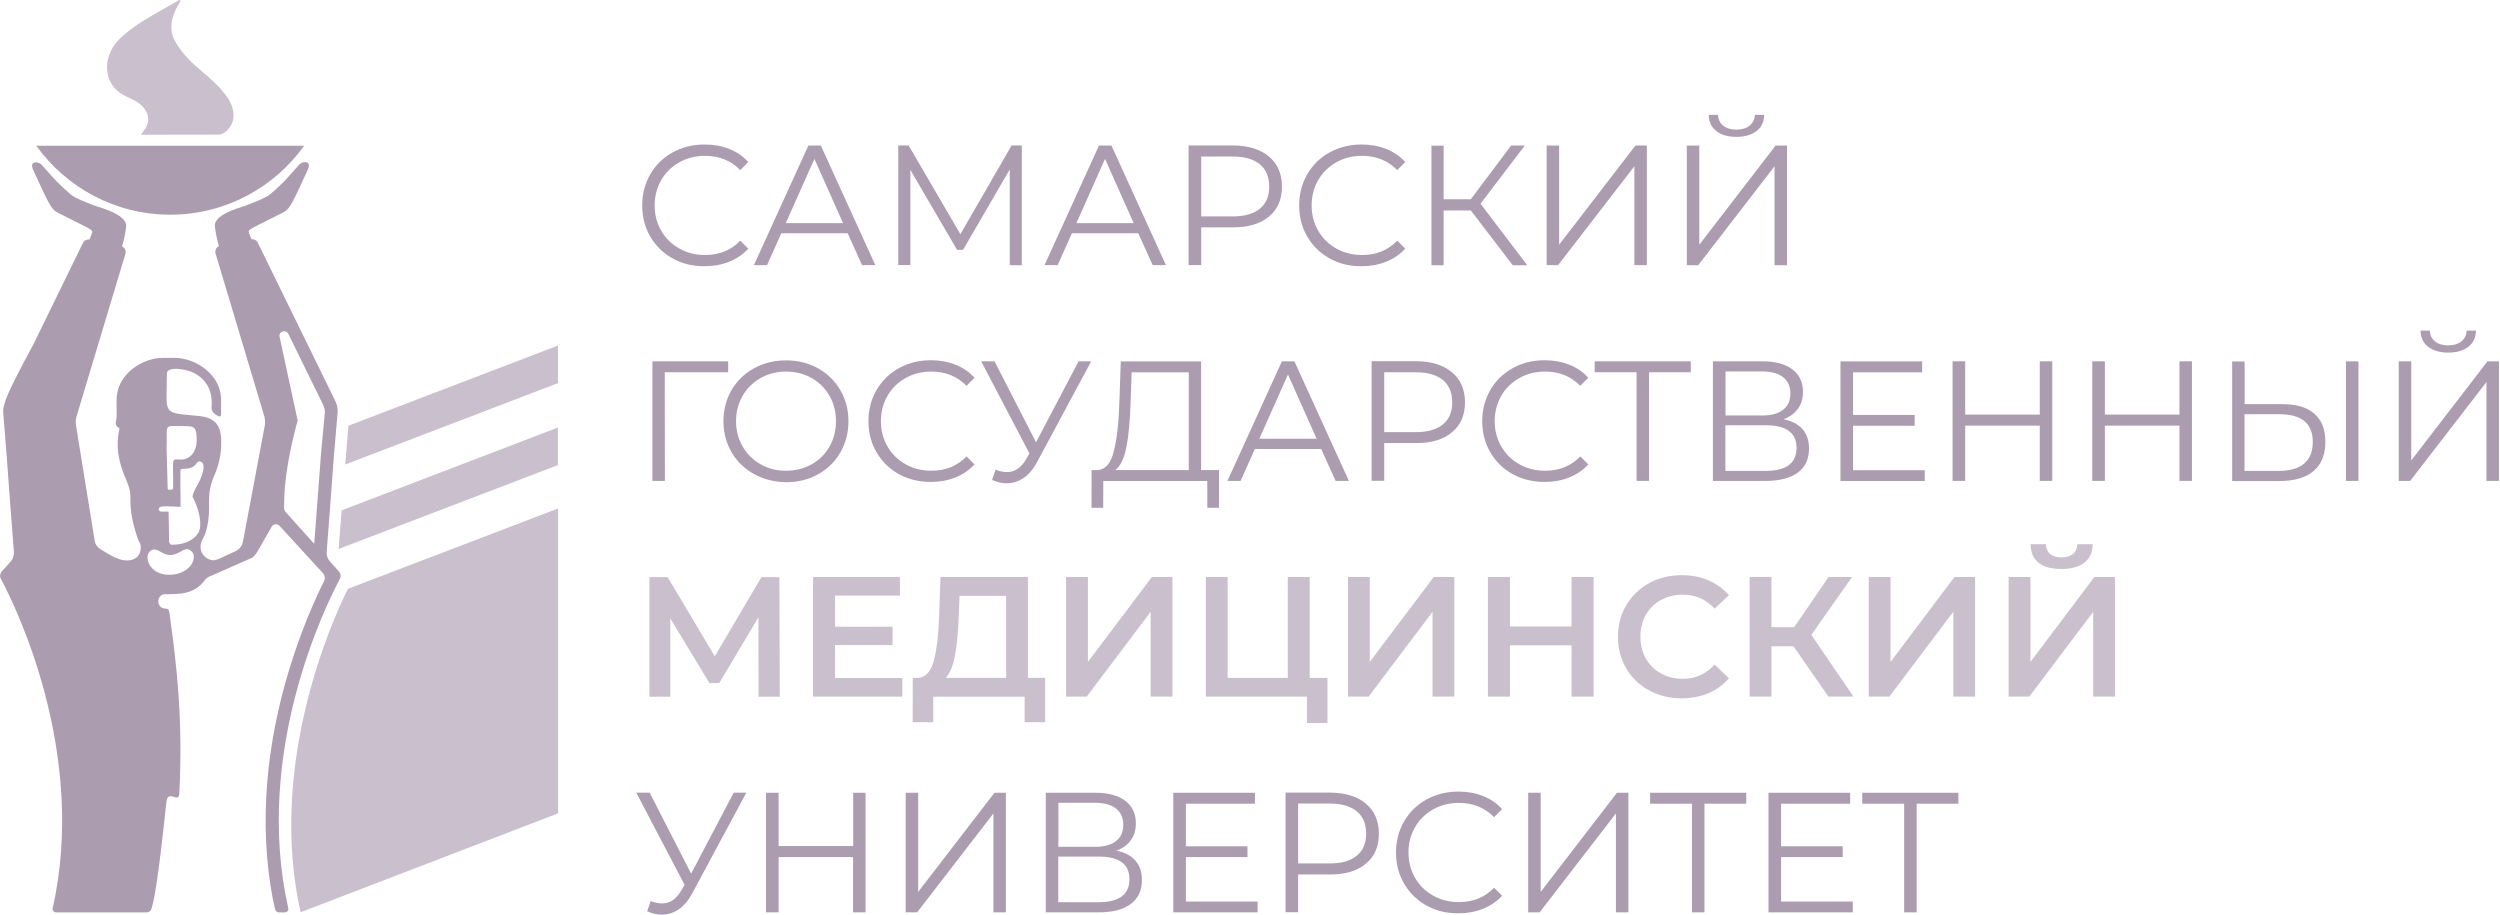 <?xml version="1.0" encoding="UTF-8"?> <svg xmlns="http://www.w3.org/2000/svg" width="574" height="210" viewBox="0 0 574 210" fill="none"> <path d="M154.44 59.335C152.27 58.124 150.551 56.459 149.315 54.34C148.079 52.221 147.446 49.829 147.446 47.164C147.446 44.53 148.079 42.139 149.315 39.989C150.551 37.87 152.27 36.174 154.44 34.993C156.641 33.782 159.083 33.177 161.797 33.177C163.817 33.177 165.716 33.51 167.434 34.206C169.153 34.872 170.6 35.871 171.806 37.204L169.967 39.05C167.826 36.871 165.143 35.781 161.887 35.781C159.716 35.781 157.757 36.265 155.978 37.264C154.199 38.263 152.812 39.626 151.818 41.351C150.823 43.077 150.31 45.015 150.31 47.164C150.31 49.314 150.823 51.252 151.818 52.977C152.812 54.703 154.199 56.066 155.978 57.065C157.757 58.064 159.716 58.548 161.887 58.548C165.173 58.548 167.856 57.458 169.967 55.248L171.806 57.095C170.6 58.397 169.153 59.396 167.404 60.092C165.686 60.789 163.786 61.122 161.767 61.122C159.053 61.152 156.611 60.546 154.44 59.335Z" fill="#AB9DAF"></path> <path d="M194.617 53.555H179.393L176.106 60.882H173.092L185.603 33.421H188.467L200.979 60.882H197.934L194.617 53.555ZM193.562 51.224L186.99 36.479L180.418 51.224H193.562Z" fill="#AB9DAF"></path> <path d="M234.613 33.428V60.888H231.839V38.908L221.106 57.376H219.75L209.017 38.999V60.858H206.243V33.398H208.625L220.503 53.774L232.261 33.398H234.613V33.428Z" fill="#AB9DAF"></path> <path d="M261.343 53.555H246.118L242.832 60.882H239.817L252.328 33.421H255.192L267.704 60.882H264.659L261.343 53.555ZM260.288 51.224L253.715 36.479L247.143 51.224H260.288Z" fill="#AB9DAF"></path> <path d="M291.357 35.941C293.346 37.606 294.341 39.907 294.341 42.844C294.341 45.781 293.346 48.082 291.357 49.717C289.367 51.382 286.653 52.199 283.156 52.199H275.8V60.858H272.906V33.398H283.156C286.653 33.428 289.367 34.276 291.357 35.941ZM289.276 47.9C290.723 46.719 291.417 45.024 291.417 42.844C291.417 40.634 290.693 38.908 289.276 37.727C287.829 36.547 285.779 35.941 283.066 35.941H275.8V49.686H283.066C285.779 49.686 287.859 49.081 289.276 47.9Z" fill="#AB9DAF"></path> <path d="M305.28 59.335C303.109 58.124 301.391 56.459 300.155 54.34C298.919 52.221 298.285 49.829 298.285 47.164C298.285 44.53 298.919 42.139 300.155 39.989C301.391 37.87 303.109 36.174 305.28 34.993C307.481 33.782 309.923 33.177 312.636 33.177C314.656 33.177 316.555 33.51 318.274 34.206C319.992 34.872 321.439 35.871 322.645 37.204L320.806 39.05C318.666 36.871 315.983 35.781 312.727 35.781C310.556 35.781 308.596 36.265 306.817 37.264C305.039 38.263 303.652 39.626 302.657 41.351C301.662 43.077 301.15 45.015 301.15 47.164C301.15 49.314 301.662 51.252 302.657 52.977C303.652 54.703 305.039 56.066 306.817 57.065C308.596 58.064 310.556 58.548 312.727 58.548C316.013 58.548 318.696 57.458 320.806 55.248L322.645 57.095C321.439 58.397 319.992 59.396 318.244 60.092C316.525 60.789 314.626 61.122 312.606 61.122C309.893 61.152 307.451 60.546 305.28 59.335Z" fill="#AB9DAF"></path> <path d="M337.698 48.317H331.457V60.912H328.653V33.452H331.457V45.744H337.698L346.954 33.421H350.089L339.929 46.773L350.662 60.912H347.345L337.698 48.317Z" fill="#AB9DAF"></path> <path d="M355.112 33.421H357.976V56.189L375.492 33.421H378.115V60.882H375.251V38.175L357.735 60.882H355.112V33.421Z" fill="#AB9DAF"></path> <path d="M387.294 33.423H390.158V56.191L407.674 33.423H410.297V60.883H407.433V38.176L389.917 60.883H387.294V33.423ZM394.078 30.093C392.932 29.215 392.359 27.973 392.329 26.369H394.469C394.5 27.428 394.892 28.246 395.645 28.851C396.399 29.457 397.424 29.76 398.69 29.76C399.926 29.76 400.951 29.457 401.705 28.851C402.459 28.246 402.881 27.428 402.911 26.369H405.051C405.021 27.973 404.449 29.215 403.303 30.093C402.157 30.971 400.62 31.425 398.69 31.425C396.761 31.425 395.223 31.001 394.078 30.093Z" fill="#AB9DAF"></path> <path d="M167.187 85.468H152.626L152.656 110.415H149.792V82.955H167.187V85.468Z" fill="#AB9DAF"></path> <path d="M173.126 108.842C170.925 107.631 169.207 105.966 167.971 103.846C166.735 101.727 166.102 99.335 166.102 96.701C166.102 94.067 166.735 91.675 167.971 89.556C169.207 87.437 170.925 85.772 173.126 84.561C175.327 83.349 177.769 82.744 180.482 82.744C183.196 82.744 185.638 83.349 187.808 84.561C189.979 85.772 191.698 87.437 192.934 89.556C194.17 91.675 194.803 94.067 194.803 96.731C194.803 99.365 194.17 101.757 192.934 103.907C191.698 106.026 189.979 107.722 187.808 108.902C185.638 110.113 183.196 110.719 180.482 110.719C177.769 110.658 175.327 110.053 173.126 108.842ZM186.361 106.601C188.11 105.633 189.467 104.27 190.461 102.514C191.456 100.788 191.939 98.82 191.939 96.701C191.939 94.552 191.456 92.614 190.461 90.888C189.467 89.162 188.11 87.8 186.361 86.801C184.613 85.832 182.653 85.317 180.513 85.317C178.342 85.317 176.382 85.802 174.634 86.801C172.885 87.8 171.498 89.132 170.503 90.888C169.508 92.614 168.996 94.582 168.996 96.701C168.996 98.851 169.508 100.788 170.503 102.514C171.498 104.24 172.885 105.602 174.634 106.601C176.382 107.601 178.342 108.085 180.513 108.085C182.653 108.085 184.613 107.57 186.361 106.601Z" fill="#AB9DAF"></path> <path d="M206.388 108.869C204.218 107.658 202.499 105.993 201.263 103.874C200.027 101.754 199.394 99.362 199.394 96.698C199.394 94.064 200.027 91.672 201.263 89.523C202.499 87.403 204.218 85.738 206.388 84.527C208.589 83.316 211.031 82.711 213.744 82.711C215.764 82.711 217.664 83.044 219.382 83.74C221.101 84.406 222.548 85.405 223.754 86.737L221.915 88.584C219.774 86.404 217.091 85.314 213.835 85.314C211.664 85.314 209.705 85.799 207.926 86.798C206.147 87.797 204.76 89.159 203.765 90.885C202.77 92.611 202.258 94.549 202.258 96.698C202.258 98.848 202.77 100.785 203.765 102.511C204.76 104.237 206.147 105.599 207.926 106.598C209.705 107.598 211.664 108.082 213.835 108.082C217.121 108.082 219.804 106.992 221.915 104.782L223.754 106.629C222.548 107.931 221.101 108.93 219.352 109.626C217.634 110.322 215.734 110.655 213.714 110.655C211.001 110.655 208.559 110.05 206.388 108.869Z" fill="#AB9DAF"></path> <path d="M250.538 82.955L238.117 106.086C237.243 107.721 236.188 108.962 235.012 109.749C233.836 110.536 232.54 110.96 231.123 110.96C230.068 110.96 228.952 110.718 227.776 110.203L228.59 107.842C229.525 108.205 230.399 108.387 231.183 108.387C232.992 108.387 234.439 107.418 235.585 105.45L236.369 104.118L225.274 82.955H228.349L237.876 101.544L247.644 82.955H250.538Z" fill="#AB9DAF"></path> <path d="M279.881 107.926V116.585H277.198V110.439H253.32L253.29 116.585H250.607L250.637 107.926H251.994C253.802 107.835 255.039 106.382 255.732 103.627C256.425 100.872 256.878 96.936 257.028 91.88L257.33 82.978H275.781V107.926H279.881ZM258.656 102.476C258.144 105.171 257.3 106.987 256.094 107.926H272.947V85.491H259.832L259.591 92.152C259.47 96.33 259.169 99.782 258.656 102.476Z" fill="#AB9DAF"></path> <path d="M303.345 103.089H288.12L284.834 110.415H281.819L294.331 82.955H297.195L309.706 110.415H306.661L303.345 103.089ZM302.29 100.727L295.718 85.983L289.145 100.727H302.29Z" fill="#AB9DAF"></path> <path d="M333.375 85.475C335.364 87.14 336.359 89.441 336.359 92.378C336.359 95.314 335.364 97.615 333.375 99.25C331.385 100.916 328.671 101.733 325.174 101.733H317.818V110.392H314.924V82.932H325.174C328.641 82.962 331.385 83.81 333.375 85.475ZM331.294 97.434C332.741 96.253 333.435 94.558 333.435 92.378C333.435 90.168 332.711 88.442 331.294 87.261C329.847 86.08 327.797 85.475 325.084 85.475H317.818V99.22H325.084C327.797 99.22 329.847 98.615 331.294 97.434Z" fill="#AB9DAF"></path> <path d="M347.313 108.869C345.143 107.658 343.424 105.993 342.188 103.874C340.952 101.754 340.319 99.362 340.319 96.698C340.319 94.064 340.952 91.672 342.188 89.523C343.424 87.403 345.143 85.738 347.313 84.527C349.514 83.316 351.956 82.711 354.67 82.711C356.69 82.711 358.589 83.044 360.307 83.74C362.026 84.406 363.473 85.405 364.679 86.737L362.84 88.584C360.699 86.404 358.016 85.314 354.76 85.314C352.589 85.314 350.63 85.799 348.851 86.798C347.072 87.797 345.685 89.159 344.691 90.885C343.696 92.611 343.183 94.549 343.183 96.698C343.183 98.848 343.696 100.785 344.691 102.511C345.685 104.237 347.072 105.599 348.851 106.598C350.63 107.598 352.589 108.082 354.76 108.082C358.046 108.082 360.729 106.992 362.84 104.782L364.679 106.629C363.473 107.931 362.026 108.93 360.277 109.626C358.559 110.322 356.659 110.655 354.64 110.655C351.926 110.655 349.484 110.05 347.313 108.869Z" fill="#AB9DAF"></path> <path d="M388.235 85.468H378.618V110.415H375.754V85.468H366.137V82.955H388.205V85.468H388.235Z" fill="#AB9DAF"></path> <path d="M413.875 98.547C414.87 99.698 415.352 101.181 415.352 102.998C415.352 105.39 414.508 107.206 412.819 108.478C411.131 109.749 408.659 110.415 405.403 110.415H393.283V82.955H404.649C407.574 82.955 409.835 83.561 411.493 84.772C413.121 85.983 413.965 87.708 413.965 89.979C413.965 91.523 413.573 92.825 412.789 93.885C412.005 94.944 410.92 95.731 409.503 96.246C411.433 96.67 412.88 97.427 413.875 98.547ZM396.178 95.398H404.529C406.639 95.398 408.267 94.975 409.383 94.097C410.528 93.219 411.071 91.977 411.071 90.342C411.071 88.707 410.498 87.436 409.383 86.588C408.237 85.71 406.639 85.286 404.529 85.286H396.178V95.398ZM412.488 102.816C412.488 99.365 410.136 97.639 405.403 97.639H396.147V108.114H405.403C410.136 108.114 412.488 106.358 412.488 102.816Z" fill="#AB9DAF"></path> <path d="M441.928 107.926V110.439H422.572V82.978H441.325V85.491H425.467V95.27H439.606V97.753H425.467V107.956H441.928V107.926Z" fill="#AB9DAF"></path> <path d="M471.194 82.955V110.415H468.33V97.73H451.206V110.415H448.312V82.955H451.206V95.186H468.33V82.955H471.194Z" fill="#AB9DAF"></path> <path d="M503.267 82.955V110.415H500.403V97.73H483.278V110.415H480.384V82.955H483.278V95.186H500.403V82.955H503.267Z" fill="#AB9DAF"></path> <path d="M531.346 94.975C533.065 96.428 533.909 98.577 533.909 101.423C533.909 104.39 533.005 106.631 531.196 108.145C529.387 109.689 526.764 110.446 523.357 110.446H512.504V82.985H515.368V92.795H523.96C527.186 92.764 529.658 93.491 531.346 94.975ZM529.055 106.419C530.382 105.299 531.015 103.634 531.015 101.423C531.015 97.215 528.422 95.096 523.267 95.096H515.338V108.114H523.267C525.829 108.114 527.729 107.539 529.055 106.419ZM538.642 82.955H541.506V110.415H538.642V82.955Z" fill="#AB9DAF"></path> <path d="M550.753 82.957H553.617V105.724L571.133 82.957H573.756V110.417H570.892V87.71L553.376 110.417H550.753V82.957ZM557.506 79.626C556.361 78.748 555.788 77.507 555.758 75.903H557.898C557.928 76.962 558.32 77.78 559.074 78.385C559.828 78.991 560.853 79.293 562.119 79.293C563.355 79.293 564.38 78.991 565.134 78.385C565.887 77.78 566.31 76.962 566.34 75.903H568.48C568.45 77.507 567.877 78.748 566.732 79.626C565.586 80.504 564.048 80.959 562.119 80.959C560.189 80.959 558.652 80.504 557.506 79.626Z" fill="#AB9DAF"></path> <path d="M174.157 159.946L174.127 141.75L165.143 156.828H162.881L153.897 141.993V159.976H149.104V132.516H153.294L164.118 150.682L174.82 132.516H178.95L179.041 159.976H174.157V159.946Z" fill="#CABFCD"></path> <path d="M207.166 155.674V159.943H186.665V132.483H206.623V136.752H191.73V143.897H204.935V148.105H191.73V155.674H207.166Z" fill="#CABFCD"></path> <path d="M239.962 155.644V165.817H235.259V159.974H214.276V165.817H209.543L209.573 155.644H210.749C212.467 155.553 213.673 154.282 214.366 151.829C215.06 149.347 215.482 145.804 215.633 141.202L215.934 132.483H236.013V155.644H239.962ZM219.25 150.558C218.798 152.919 218.105 154.615 217.14 155.644H231.008V136.812H220.306L220.125 141.687C219.974 145.229 219.703 148.196 219.25 150.558Z" fill="#CABFCD"></path> <path d="M244.774 132.483H249.779V151.981L264.461 132.483H269.194V159.943H264.189V140.476L249.507 159.943H244.774V132.483Z" fill="#CABFCD"></path> <path d="M304.779 155.646V166H300.076V159.945H276.862V132.485H281.867V155.646H295.675V132.485H300.709V155.646H304.779Z" fill="#CABFCD"></path> <path d="M309.498 132.483H314.502V151.981L329.184 132.483H333.918V159.943H328.913V140.476L314.231 159.943H309.498V132.483Z" fill="#CABFCD"></path> <path d="M365.886 132.483V159.943H360.822V148.166H346.682V159.943H341.617V132.483H346.682V143.836H360.822V132.483H365.886Z" fill="#CABFCD"></path> <path d="M378.63 158.518C376.399 157.307 374.65 155.612 373.384 153.462C372.118 151.312 371.485 148.89 371.485 146.196C371.485 143.501 372.118 141.079 373.414 138.929C374.68 136.78 376.429 135.115 378.66 133.873C380.891 132.662 383.393 132.057 386.137 132.057C388.368 132.057 390.418 132.45 392.257 133.238C394.096 134.025 395.664 135.175 396.96 136.659L393.674 139.747C391.684 137.597 389.272 136.538 386.378 136.538C384.509 136.538 382.82 136.962 381.343 137.779C379.866 138.596 378.69 139.747 377.876 141.2C377.032 142.653 376.64 144.319 376.64 146.196C376.64 148.043 377.062 149.708 377.876 151.191C378.72 152.644 379.866 153.795 381.343 154.612C382.82 155.43 384.509 155.854 386.378 155.854C389.272 155.854 391.714 154.764 393.674 152.584L396.96 155.733C395.694 157.216 394.126 158.367 392.257 159.154C390.388 159.941 388.338 160.335 386.107 160.335C383.363 160.335 380.861 159.729 378.63 158.518Z" fill="#CABFCD"></path> <path d="M411.781 148.378H406.717V159.943H401.712V132.483H406.717V143.988H411.962L419.831 132.483H425.228L415.882 145.774L425.559 159.943H419.801L411.781 148.378Z" fill="#CABFCD"></path> <path d="M429.062 132.483H434.067V151.981L448.749 132.483H453.482V159.943H448.477V140.476L433.795 159.943H429.062V132.483Z" fill="#CABFCD"></path> <path d="M461.181 132.486H466.186V151.984L480.868 132.486H485.602V159.947H480.597V140.479L465.915 159.947H461.181V132.486ZM468.025 129.186C466.849 128.217 466.246 126.794 466.216 124.948H469.774C469.804 125.916 470.105 126.673 470.708 127.188C471.311 127.703 472.185 127.975 473.331 127.975C474.447 127.975 475.321 127.703 475.954 127.188C476.587 126.673 476.919 125.916 476.949 124.948H480.476C480.446 126.764 479.843 128.187 478.607 129.156C477.401 130.125 475.622 130.639 473.301 130.639C470.98 130.639 469.231 130.155 468.025 129.186Z" fill="#CABFCD"></path> <path d="M171.35 182.025L158.929 205.126C158.054 206.761 156.999 208.002 155.824 208.789C154.648 209.577 153.351 210 151.934 210C150.879 210 149.764 209.758 148.588 209.244L149.402 206.882C150.337 207.245 151.211 207.427 151.995 207.427C153.804 207.427 155.251 206.458 156.396 204.49L157.18 203.158L146.086 181.995H149.161L158.688 200.585L168.456 181.995H171.35V182.025Z" fill="#AB9DAF"></path> <path d="M198.727 182.017V209.477H195.863V196.791H178.769V209.477H175.875V182.017H178.769V194.248H195.894V182.017H198.727Z" fill="#AB9DAF"></path> <path d="M207.948 182.017H210.812V204.784L228.328 182.017H230.951V209.477H228.087V186.77L210.57 209.477H207.948V182.017Z" fill="#AB9DAF"></path> <path d="M260.705 197.609C261.7 198.759 262.183 200.243 262.183 202.059C262.183 204.451 261.338 206.268 259.65 207.539C257.962 208.811 255.49 209.477 252.234 209.477H240.114V182.017H251.48C254.404 182.017 256.665 182.622 258.324 183.833C259.952 185.044 260.796 186.77 260.796 189.041C260.796 190.585 260.404 191.887 259.62 192.946C258.836 194.006 257.751 194.793 256.334 195.308C258.263 195.701 259.71 196.458 260.705 197.609ZM243.008 194.43H251.359C253.47 194.43 255.098 194.006 256.213 193.128C257.359 192.25 257.901 191.009 257.901 189.374C257.901 187.739 257.329 186.467 256.213 185.62C255.068 184.742 253.47 184.318 251.359 184.318H243.008V194.43ZM259.318 201.847C259.318 198.396 256.967 196.67 252.234 196.67H242.978V207.146H252.234C256.967 207.146 259.318 205.39 259.318 201.847Z" fill="#AB9DAF"></path> <path d="M288.743 206.964V209.477H269.387V182.017H288.14V184.53H272.282V194.309H286.421V196.791H272.282V206.994H288.743V206.964Z" fill="#AB9DAF"></path> <path d="M313.609 184.525C315.599 186.19 316.593 188.491 316.593 191.428C316.593 194.364 315.599 196.665 313.609 198.3C311.619 199.965 308.906 200.783 305.408 200.783H298.052V209.442H295.158V181.981H305.408C308.875 182.012 311.619 182.829 313.609 184.525ZM311.529 196.453C312.976 195.273 313.669 193.577 313.669 191.397C313.669 189.187 312.945 187.461 311.529 186.281C310.081 185.1 308.031 184.494 305.318 184.494H298.052V198.24H305.318C308.031 198.24 310.081 197.664 311.529 196.453Z" fill="#AB9DAF"></path> <path d="M327.516 207.905C325.346 206.694 323.627 205.029 322.391 202.91C321.155 200.791 320.522 198.399 320.522 195.734C320.522 193.1 321.155 190.709 322.391 188.559C323.627 186.44 325.346 184.775 327.516 183.563C329.717 182.352 332.159 181.747 334.873 181.747C336.893 181.747 338.792 182.08 340.51 182.776C342.229 183.442 343.676 184.441 344.882 185.774L343.043 187.62C340.902 185.441 338.219 184.351 334.963 184.351C332.792 184.351 330.833 184.835 329.054 185.834C327.275 186.833 325.888 188.196 324.894 189.921C323.899 191.647 323.386 193.585 323.386 195.734C323.386 197.884 323.899 199.822 324.894 201.547C325.888 203.273 327.275 204.636 329.054 205.635C330.833 206.634 332.792 207.118 334.963 207.118C338.249 207.118 340.932 206.028 343.043 203.818L344.882 205.665C343.676 206.967 342.229 207.966 340.48 208.662C338.762 209.359 336.862 209.692 334.842 209.692C332.129 209.722 329.687 209.116 327.516 207.905Z" fill="#AB9DAF"></path> <path d="M350.874 182.017H353.738V204.784L371.255 182.017H373.878V209.477H371.013V186.77L353.497 209.477H350.874V182.017Z" fill="#AB9DAF"></path> <path d="M400.964 184.53H391.347V209.477H388.483V184.53H378.866V182.017H400.934V184.53H400.964Z" fill="#AB9DAF"></path> <path d="M425.399 206.964V209.477H406.044V182.017H424.796V184.53H408.938V194.309H423.077V196.791H408.938V206.994H425.399V206.964Z" fill="#AB9DAF"></path> <path d="M449.675 184.53H440.058V209.477H437.194V184.53H427.576V182.017H449.645V184.53H449.675Z" fill="#AB9DAF"></path> <path d="M80.006 97.739L79.433 104.551C79.403 105.187 79.343 105.913 79.282 106.64L128.122 87.96V79.331L80.006 97.739Z" fill="#CABFCD"></path> <path d="M78.443 117.17C78.383 117.927 78.323 118.684 78.262 119.441C78.081 121.954 77.9 124.285 77.75 126.041L128.097 106.785V98.157L78.443 117.17Z" fill="#CABFCD"></path> <path d="M79.9 135.182C75.74 143.417 61.51 176.176 69.016 209.449L128.137 186.742V116.744L79.9 135.182Z" fill="#CABFCD"></path> <path d="M53.175 24.187C52.692 22.916 52.029 22.068 51.366 21.25C49.466 18.889 47.386 17.315 45.366 15.528C43.527 13.924 41.748 12.168 40.211 9.473C39.186 7.687 39.065 5.598 39.879 3.327C40.211 2.358 40.663 1.601 41.085 0.875C41.899 -0.488 40.874 0.148 40.874 0.148C39.789 0.784 38.703 1.42 37.618 2.025C34.392 3.842 31.166 5.598 28.061 8.353C27.006 9.292 25.981 10.412 25.197 12.289C24.323 14.408 24.353 16.8 25.318 18.738C25.921 19.949 26.644 20.645 27.428 21.22C28.634 22.128 29.9 22.492 31.136 23.218C31.95 23.703 32.734 24.248 33.397 25.308C34.242 26.609 34.242 28.154 33.397 29.486C33.096 29.97 32.734 30.424 32.342 30.939L50.069 30.909C51.064 30.909 52.029 30.303 52.873 29.062C53.748 27.76 53.868 25.974 53.175 24.187Z" fill="#CABFCD"></path> <path d="M8.335 33.456C15.209 43.054 26.424 49.291 39.086 49.291C51.748 49.291 62.964 43.054 69.837 33.456H8.335Z" fill="#AB9DAF"></path> <path d="M77.781 131.156L75.76 128.916C75.218 128.31 74.947 127.523 75.007 126.705C75.369 121.649 76.273 110.447 76.695 104.301L77.509 94.855C77.6 93.916 77.419 92.948 76.997 92.1L59.179 55.708C58.908 55.163 58.335 54.86 57.762 54.921L57.521 54.406C56.948 52.378 55.772 53.498 63.942 49.32C66.445 48.048 66.143 48.866 70.665 38.966C71.691 36.725 69.399 36.998 68.706 37.785C64.998 41.993 64.998 41.993 62.043 44.597C61.018 45.475 57.34 46.868 56.164 47.291C54.988 47.715 48.808 49.32 49.351 52.136C49.471 52.832 49.532 53.982 50.255 56.526C49.562 56.859 49.26 57.646 49.532 58.342L60.505 94.976C60.837 95.824 60.928 96.762 60.807 97.64L55.802 124.253C55.652 125.252 55.019 126.1 54.114 126.524C51.401 127.795 50.014 128.492 49.32 128.613C47.542 128.885 44.738 126.645 46.728 123.405C47.059 122.86 47.391 121.71 47.542 121.074C47.994 119.046 48.024 117.592 47.994 115.17C47.964 113.081 48.356 111.053 49.23 109.115C50.255 106.754 50.798 104.241 50.798 101.667C50.798 98.639 50.225 95.975 45.733 95.521C36.96 94.643 38.316 95.461 38.316 85.772C38.316 84.046 42.507 84.713 44.135 85.439C46.125 86.347 49.019 88.527 48.567 93.523C48.476 94.552 49.411 95.188 50.165 95.582C50.436 95.733 50.768 95.521 50.768 95.188C50.707 93.311 50.948 91.373 50.466 89.557C49.32 85.288 44.497 82.169 40.095 82.169H37.442C32.95 82.169 28.217 85.288 27.071 89.557C26.498 91.676 26.92 93.826 26.739 95.975C26.679 96.732 26.197 97.701 27.312 98.246C27.523 98.337 27.372 98.639 27.342 98.852C27.282 99.275 27.161 99.699 27.131 100.123C26.679 103.605 27.553 106.905 28.94 110.084C29.513 111.416 29.965 112.688 29.935 114.201C29.875 117.683 30.538 120.469 31.654 123.738C31.804 124.162 32.136 124.647 32.257 125.04C32.257 125.101 32.287 125.192 32.287 125.252C32.347 125.797 32.498 128.128 29.905 128.613C27.734 129.006 25.684 127.704 23.122 126.13C22.398 125.676 21.855 124.98 21.735 124.132L17.454 97.701C17.303 96.793 17.424 95.884 17.755 95.006L28.759 58.403C29.031 57.706 28.699 56.889 28.036 56.586C28.759 54.043 28.82 52.892 28.94 52.196C29.453 49.35 23.302 47.746 22.127 47.352C20.951 46.928 17.243 45.566 16.248 44.657C13.293 42.054 13.293 42.054 9.585 37.845C8.892 37.058 6.6 36.786 7.625 39.026C12.148 48.926 11.846 48.079 14.348 49.38C22.519 53.559 21.343 52.469 20.77 54.467L20.529 54.982C19.926 54.921 19.353 55.194 19.052 55.769L7.655 79.081C4.339 85.197 1.565 90.586 1.113 92.463V92.493C0.812 93.25 0.661 94.098 0.751 94.946L1.505 104.331C1.927 110.477 2.802 121.619 3.193 126.705C3.254 127.523 2.982 128.34 2.44 128.946L0.42 131.186C-0.002 131.671 -0.093 132.367 0.209 132.912C3.405 138.876 20.167 172.695 12.087 208.602C12.027 209.056 12.389 209.48 12.871 209.48H33.734C34.156 209.48 34.638 209.147 34.759 208.723C36.146 204.575 37.864 187.076 38.166 184.502C38.346 182.807 38.648 182.534 40.306 183.079C40.758 183.231 41.09 182.958 41.15 182.474C42.085 164.702 40.457 151.895 38.889 140.632C38.799 139.906 38.557 139.785 37.955 139.724C37.924 139.724 37.894 139.724 37.864 139.724C35.754 139.573 35.874 136.394 37.985 136.424C41.241 136.424 44.527 136.485 46.969 133.275C47.24 132.912 47.602 132.609 48.024 132.397L57.792 128.098C58.365 127.826 58.817 127.099 59.149 126.584L62.375 120.923C62.767 120.257 63.671 120.166 64.184 120.741L74.193 131.64C74.615 132.125 74.705 132.791 74.434 133.366C72.504 137.211 69.068 144.72 66.143 154.59C63.641 163.037 62.013 171.484 61.35 179.688C60.596 188.953 61.018 197.945 62.646 206.452L63.158 208.723C63.249 209.177 63.641 209.48 64.093 209.48H65.42C65.902 209.48 66.264 209.056 66.204 208.602C58.094 172.755 74.796 138.997 78.022 132.942C78.323 132.367 78.233 131.64 77.781 131.156ZM38.286 99.245C38.286 97.519 38.98 97.852 40.849 97.822C41.663 97.822 42.959 97.822 43.773 97.913C44.919 98.064 45.16 98.942 45.16 101.213C45.16 103.484 43.803 105.512 41.572 105.512C39.16 105.512 39.794 104.695 39.763 112.112C39.763 112.536 38.497 112.566 38.497 112.203C38.497 111.81 38.286 103.877 38.256 103.151C38.286 102.757 38.286 99.76 38.286 99.245ZM38.859 131.973C34.096 131.973 32.89 127.553 34.608 126.433C36.085 125.434 37.05 127.462 39.16 127.432C41.301 127.371 42.296 125.464 43.592 126.282C45.883 127.644 43.743 131.973 38.859 131.973ZM45.883 121.347C45.853 121.468 45.823 121.589 45.793 121.71C45.793 121.74 45.763 121.801 45.763 121.831C45.672 122.134 45.522 122.406 45.311 122.648C43.592 124.98 40.457 125.07 39.583 125.07C39.492 125.07 39.402 125.07 39.341 125.07C38.98 124.98 38.799 124.465 38.799 124.192C38.829 121.952 38.738 119.742 38.708 117.471C38.286 117.411 37.804 117.471 37.472 117.471C37.05 117.471 36.538 117.501 36.447 116.987C36.327 116.29 37.412 116.2 38.286 116.26C38.588 116.23 40.487 116.321 41.452 116.381V113.505C41.422 113.202 41.422 112.869 41.422 112.445C41.422 111.779 41.391 109.66 41.422 108.237C41.422 107.722 41.602 107.632 42.115 107.632C45.552 107.632 44.828 105.573 46.064 105.997C47.572 106.542 46.185 109.902 45.281 111.446C45.19 111.598 44.346 112.99 44.195 114.05C44.828 115.14 46.245 118.41 45.944 120.953C45.944 121.074 45.914 121.165 45.914 121.286C45.883 121.316 45.883 121.316 45.883 121.347ZM74.555 95.037L73.71 104.059V104.089V104.119C73.439 107.995 72.987 113.808 72.595 118.955C72.414 121.165 72.263 123.193 72.143 124.859L65.661 117.653C65.359 117.32 65.209 116.896 65.209 116.442C65.239 114.898 65.299 113.293 65.42 111.688C66.083 104.362 68.344 96.55 68.344 96.55L64.184 77.295C63.972 76.054 65.661 75.539 66.204 76.659L74.193 92.948C74.524 93.583 74.645 94.31 74.555 95.037Z" fill="#AB9DAF"></path> </svg> 
